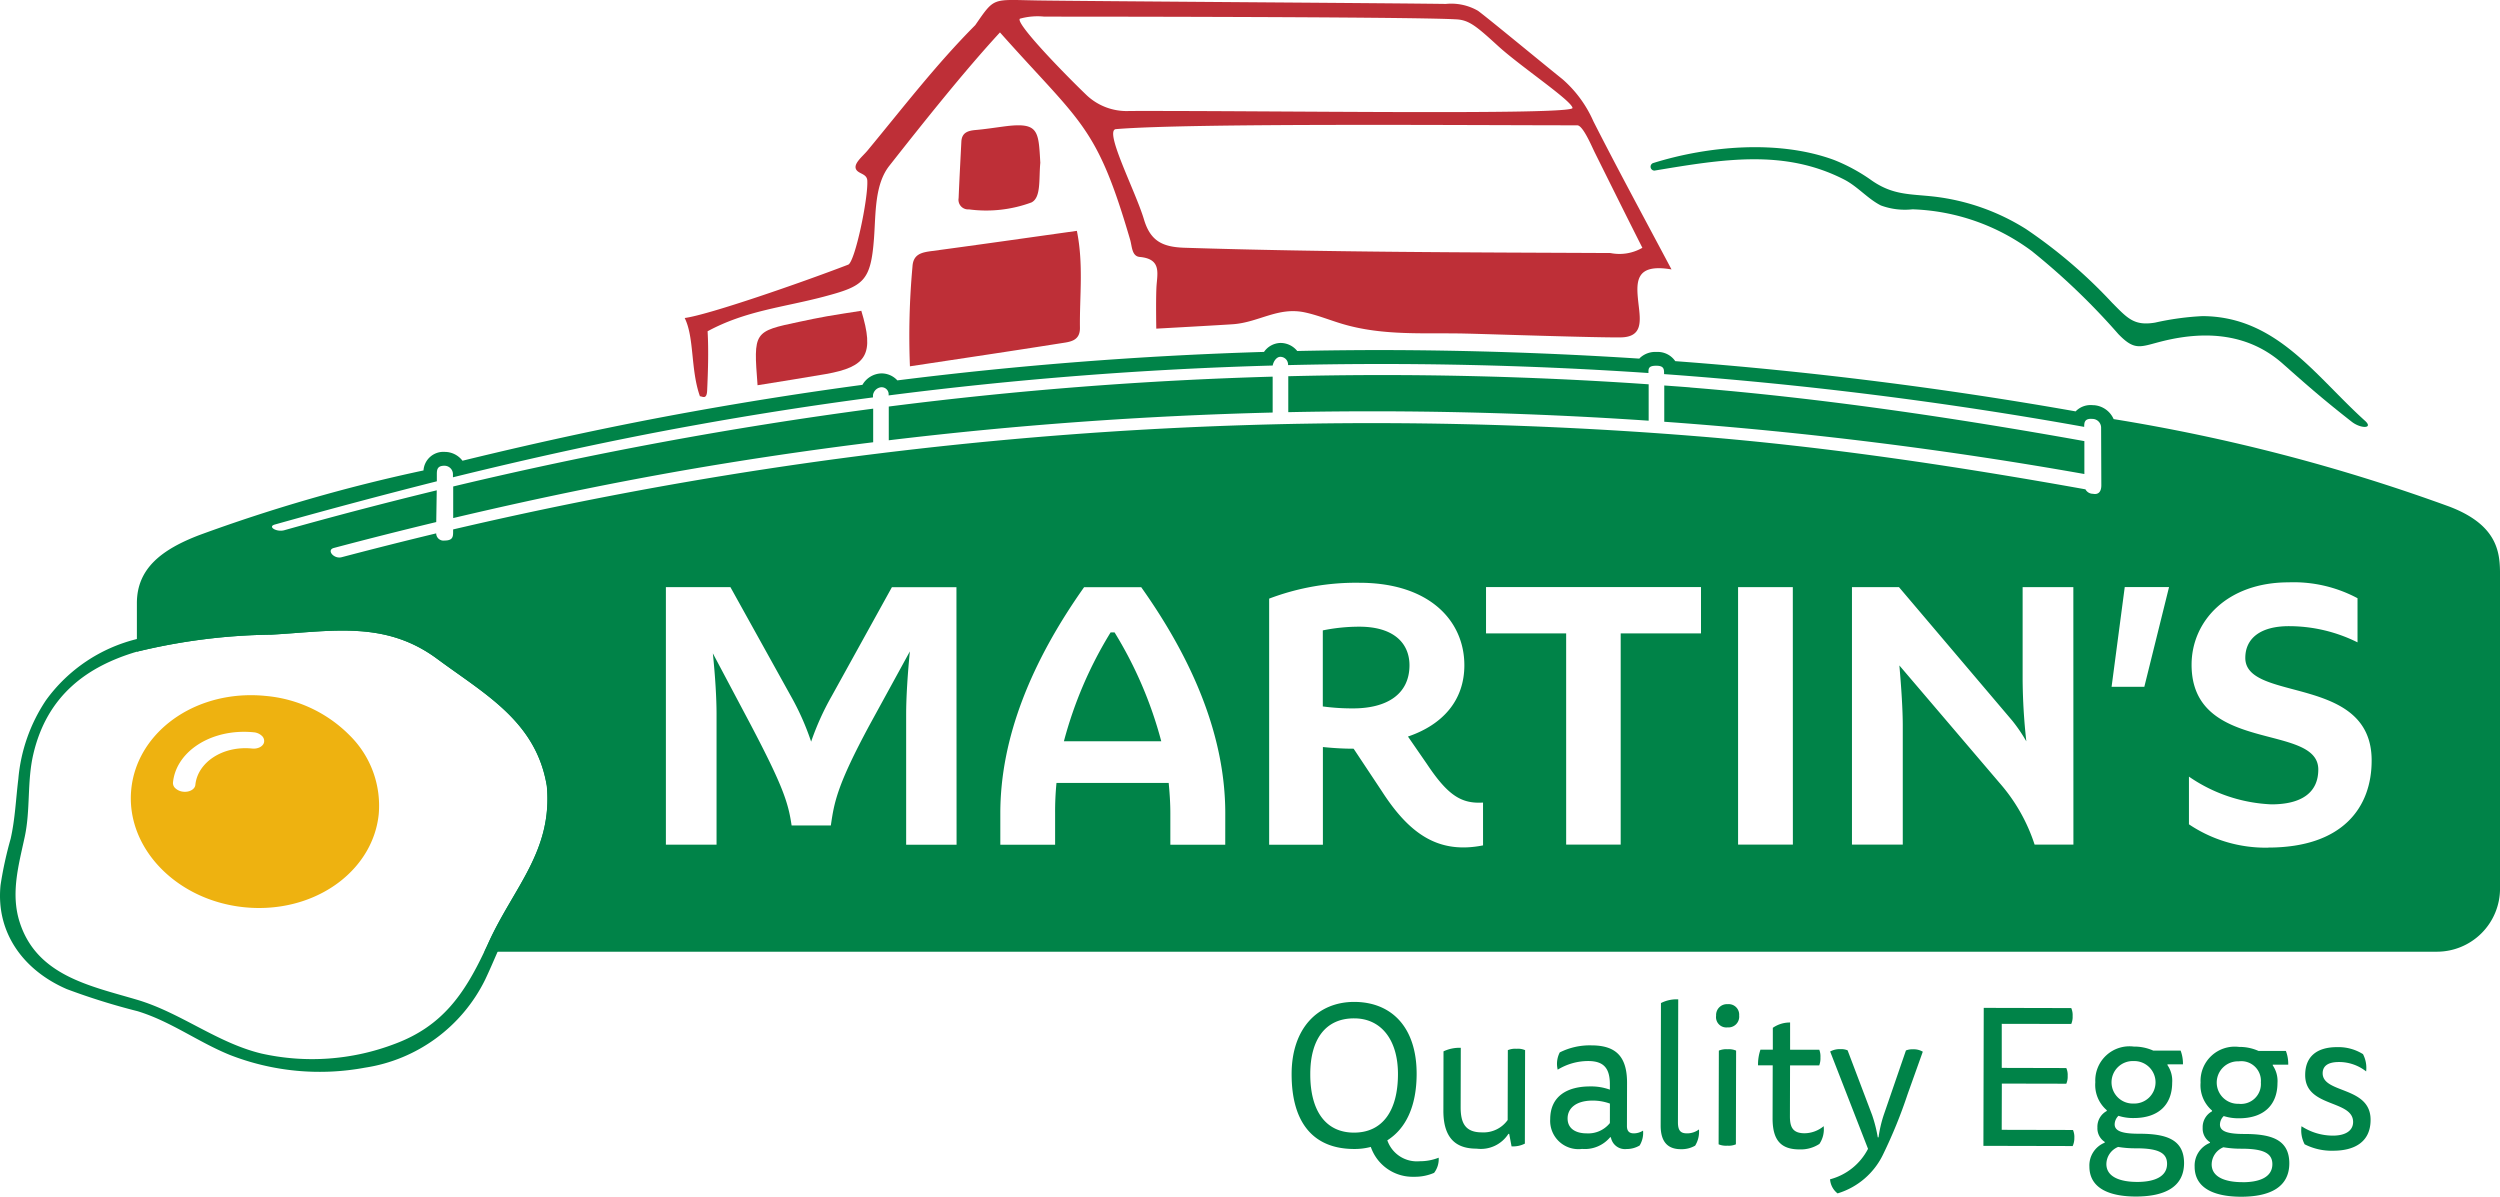 <svg xmlns="http://www.w3.org/2000/svg" width="182.049" height="87.148" viewBox="0 0 182.049 87.148"><g id="Martin_s_Quality_Eggs-Pantone" data-name="Martin's_Quality_Eggs-Pantone" transform="translate(-0.001 -0.002)"><path id="Path_83" data-name="Path 83" d="M40.606,312.44a.085.085,0,0,0-.009-.036s0-.009,0-.014a.219.219,0,0,0,0-.054c-.652-4.049-3.347-6.307-6.559-8.512-1.543-1.057-2.974-2.366-4.769-2.983a15.481,15.481,0,0,0-6.672-.364c-3.972.4-8.624.175-12.628,1.318a11.583,11.583,0,0,0-6.618,4.454,12.168,12.168,0,0,0-2.015,5.736c-.18,1.462-.234,2.911-.558,4.349a27.383,27.383,0,0,0-.738,3.389c-.351,3.5,1.714,6.222,4.832,7.567a48.271,48.271,0,0,0,5.147,1.606c2.429.744,4.4,2.243,6.721,3.185a18,18,0,0,0,9.839.927,11.708,11.708,0,0,0,8.746-6.4c.324-.679.616-1.368.918-2.056.265-.6.54-1.2.85-1.79.639-1.21,1.5-2.249,2.173-3.442A11.654,11.654,0,0,0,40.606,312.44Zm-5.021,11.44c-.1.229-.207.45-.315.675-1.462,3.077-3.055,5.43-6.51,6.717a16.888,16.888,0,0,1-9.726.706c-3.244-.783-5.871-2.978-9.078-3.923-3.406-1.008-7.283-1.75-8.525-5.65-.666-2.092-.067-4.161.37-6.2.427-1.984.162-4.035.625-6.019,1.008-4.328,3.972-6.411,7.535-7.468a43.48,43.48,0,0,1,9.8-1.242c4.382-.243,8.264-1.05,12.061,1.755,3.514,2.6,7.216,4.571,7.994,9.258C40.255,317.213,37.416,319.872,35.585,323.88Z" transform="translate(0 -255.259)" fill="#008348"></path><path id="Path_84" data-name="Path 84" d="M453.649,112.11c.495,2.447.192,4.761.223,7.059.014.993-.778,1.027-1.422,1.131-3.556.564-7.117,1.092-10.958,1.674a55.54,55.54,0,0,1,.185-7.253c.049-.921.666-1.041,1.4-1.14C446.559,113.115,450.034,112.617,453.649,112.11Z" transform="translate(-375.23 -95.297)" fill="#be2f37"></path><path id="Path_85" data-name="Path 85" d="M471.446,63.585c-.115,1.182.07,2.531-.645,2.887a9.508,9.508,0,0,1-4.554.505.7.7,0,0,1-.75-.819c.057-1.371.13-2.743.2-4.113.035-.673.493-.8,1.05-.849.684-.061,1.363-.166,2.042-.256C471.33,60.605,471.311,61.216,471.446,63.585Z" transform="translate(-395.69 -51.728)" fill="#be2f37"></path><path id="Path_86" data-name="Path 86" d="M367.177,156.333c-.3-3.914-.3-3.915,3.055-4.622.666-.139,1.332-.286,2-.4.835-.15,1.674-.265,2.5-.4.958,3.149.427,4.079-2.6,4.61C370.544,155.8,368.948,156.043,367.177,156.333Z" transform="translate(-312.011 -128.278)" fill="#be2f37"></path><path id="Path_87" data-name="Path 87" d="M398.655,8.825a8.688,8.688,0,0,0-2.249-3.059c-1.387-1.11-5.453-4.469-6.148-4.977a3.9,3.9,0,0,0-2.35-.5c-3.331-.057-26.445-.2-29.752-.255s-3.076-.268-4.509,1.8c-2.837,2.849-5.283,6.036-7.841,9.125-.37.45-1.117,1.008-.8,1.432.216.285.75.276.78.759.072,1.3-.9,5.937-1.39,6.124-3.434,1.32-10.182,3.66-11.908,3.885.711,1.425.423,3.764,1.111,5.7.157-.012.492.292.525-.415.057-1.257.117-2.849.033-4.32,2.789-1.509,5.53-1.74,8.486-2.525,2.878-.765,3.4-1.1,3.633-4.271.132-1.8.039-3.879,1.111-5.249,2.41-3.061,5.438-6.873,8.06-9.717,5.923,6.658,7.027,6.712,9.48,15.1.142.489.117,1.2.7,1.251,1.641.15,1.257,1.248,1.212,2.249s-.009,2.972-.009,2.972,4.928-.271,5.628-.325c1.853-.15,3.244-1.264,5.165-.864.948.2,1.847.576,2.777.85,3,.886,5.964.622,9.049.7,1.864.045,9.435.3,11.2.276,1.617-.025,1.441-1.191,1.3-2.4-.181-1.593-.319-3.014,2.4-2.549C402.306,15.773,400.432,12.324,398.655,8.825ZM356.9,1.363a4.8,4.8,0,0,1,1.777-.15s26.736,0,30.029.2c.918.055,1.461.522,3.025,1.949,1.618,1.476,5.339,3.962,5.41,4.5s-22.384.19-32.256.222a4.248,4.248,0,0,1-3.208-1.228C359.895,5.136,356.54,1.651,356.9,1.363ZM399.9,18.428c-10.334-.049-20.667-.058-31-.384-1.626-.051-2.5-.493-2.969-2.069-.61-2.05-2.936-6.495-2.036-6.57,5.427-.45,25.83-.277,33.591-.277.412,0,1.039,1.5,1.275,1.978,1.141,2.293,2.281,4.595,3.467,6.94A3.332,3.332,0,0,1,399.9,18.428Z" transform="translate(-282.629)" fill="#be2f37"></path><path id="Path_88" data-name="Path 88" d="M79.478,340.515a9.818,9.818,0,0,0-6.126-2.881,10.659,10.659,0,0,0-1.071-.054c-4.574,0-8.32,2.941-8.713,6.843-.427,4.242,3.268,8.1,8.236,8.6a10.686,10.686,0,0,0,1.071.054h0c4.575,0,8.321-2.942,8.713-6.843A7.187,7.187,0,0,0,79.478,340.515Zm-6.235.45c-.031.318-.421.546-.876.5-2.135-.216-3.966,1-4.133,2.645-.031.316-.42.546-.874.5a.99.99,0,0,1-.58-.25.511.511,0,0,1-.175-.426c.211-2.1,2.434-3.687,5.171-3.687a7.109,7.109,0,0,1,.713.036.976.976,0,0,1,.579.25.505.505,0,0,1,.175.423Z" transform="translate(-54.007 -286.955)" fill="#eeb210"></path><path id="Path_89" data-name="Path 89" d="M706.834,515.786a1.9,1.9,0,0,1-.969.2l-.172-.912h-.057a2.381,2.381,0,0,1-2.315,1.078c-1.156,0-2.426-.424-2.42-2.765l.009-4.32a2.71,2.71,0,0,1,1.258-.258l-.01,4.335c0,1.171.358,1.822,1.543,1.823a2.157,2.157,0,0,0,1.881-.9l.012-5.087a1.364,1.364,0,0,1,.636-.1,1.3,1.3,0,0,1,.621.1Z" transform="translate(-595.793 -432.506)" fill="#008348"></path><path id="Path_90" data-name="Path 90" d="M808.93,495.9a1.957,1.957,0,0,1-1.041.258c-.982,0-1.473-.567-1.47-1.723l.021-8.917a2.5,2.5,0,0,1,1.258-.271l-.021,8.959c0,.636.229.795.648.8a1.423,1.423,0,0,0,.882-.286A1.919,1.919,0,0,1,808.93,495.9Z" transform="translate(-685.489 -412.473)" fill="#008348"></path><path id="Path_91" data-name="Path 91" d="M835.8,516.4a1.315,1.315,0,0,1-.622.1,1.378,1.378,0,0,1-.636-.1l.017-6.822a1.376,1.376,0,0,1,.636-.1,1.316,1.316,0,0,1,.621.1Z" transform="translate(-709.392 -433.07)" fill="#008348"></path><path id="Path_92" data-name="Path 92" d="M834.168,489.31a.751.751,0,0,1-.837-.853.789.789,0,0,1,.84-.837.764.764,0,0,1,.837.826A.782.782,0,0,1,834.168,489.31Z" transform="translate(-708.363 -414.494)" fill="#008348"></path><path id="Path_93" data-name="Path 93" d="M858.156,505.37a2.469,2.469,0,0,1-1.461.4c-1.387,0-1.949-.727-1.949-2.249l.009-3.873h-1.069a3.316,3.316,0,0,1,.177-1.141h.9v-1.59a2.173,2.173,0,0,1,1.258-.388v1.981h2.125a1.364,1.364,0,0,1,.085.564,1.449,1.449,0,0,1-.088.577h-2.125l-.009,3.714c0,.78.2,1.228,1.068,1.23a2.218,2.218,0,0,0,1.389-.516A1.9,1.9,0,0,1,858.156,505.37Z" transform="translate(-725.666 -422.069)" fill="#008348"></path><path id="Path_94" data-name="Path 94" d="M894.32,512.707a35.368,35.368,0,0,1-1.759,4.332,5.415,5.415,0,0,1-3.344,2.9,1.426,1.426,0,0,1-.547-1.027,4.349,4.349,0,0,0,2.765-2.219l-2.758-7.087a1.475,1.475,0,0,1,.766-.172,1.156,1.156,0,0,1,.505.088l1.781,4.7a10.028,10.028,0,0,1,.415,1.635h.057a9.053,9.053,0,0,1,.379-1.632l1.615-4.694a1.224,1.224,0,0,1,.507-.085,1.29,1.29,0,0,1,.721.175Z" transform="translate(-755.405 -433.034)" fill="#008348"></path><path id="Path_95" data-name="Path 95" d="M969.614,499.5l-6.5-.015.024-10.047,6.373.015a1.283,1.283,0,0,1,.1.579,1.3,1.3,0,0,1-.1.577l-5.061-.009v3.208l4.7.012a1.232,1.232,0,0,1,.1.564,1.3,1.3,0,0,1-.1.577l-4.694-.01-.009,3.367,5.189.012a1.288,1.288,0,0,1,.1.579A1.37,1.37,0,0,1,969.614,499.5Z" transform="translate(-818.682 -416.043)" fill="#008348"></path><path id="Path_96" data-name="Path 96" d="M1119.806,516a4.33,4.33,0,0,1-2.08-.468,2.191,2.191,0,0,1-.228-1.315,4.2,4.2,0,0,0,2.281.684c.94,0,1.476-.372,1.477-.993,0-1.633-3.5-1.035-3.49-3.419,0-1.33.828-2.036,2.332-2.032a3.365,3.365,0,0,1,1.878.51,2.188,2.188,0,0,1,.228,1.258,3.187,3.187,0,0,0-1.978-.684c-.838,0-1.186.315-1.188.82,0,1.489,3.5.933,3.49,3.391C1122.53,515.381,1121.328,516,1119.806,516Z" transform="translate(-949.902 -432.203)" fill="#008348"></path><path id="Path_97" data-name="Path 97" d="M1018.258,514.582c-1.141,0-1.8-.15-1.8-.684a.886.886,0,0,1,.277-.621,3.464,3.464,0,0,0,1.111.162c1.8,0,2.792-.961,2.8-2.566a2.019,2.019,0,0,0-.343-1.287v-.059h1.128a2.7,2.7,0,0,0-.171-1h-1.995a3.4,3.4,0,0,0-1.416-.292,2.49,2.49,0,0,0-2.8,2.594,2.426,2.426,0,0,0,.834,2.039v.058a1.3,1.3,0,0,0-.681,1.2,1.177,1.177,0,0,0,.532,1.05v.058a1.78,1.78,0,0,0-1.116,1.732c0,1.59,1.455,2.185,3.377,2.189,2.138,0,3.512-.714,3.517-2.434C1021.509,514.951,1020.137,514.587,1018.258,514.582Zm-.421-5.291a1.547,1.547,0,1,1-.01,3.092,1.547,1.547,0,1,1,.01-3.092Zm.255,8.8c-1.156,0-2.24-.324-2.237-1.306a1.366,1.366,0,0,1,.856-1.242,7.458,7.458,0,0,0,1.314.1c1.677,0,2.249.366,2.249,1.132,0,.925-.9,1.317-2.182,1.317Z" transform="translate(-862.468 -432.022)" fill="#008348"></path><path id="Path_98" data-name="Path 98" d="M637.918,497.874a3.716,3.716,0,0,1-1.389.258,2.274,2.274,0,0,1-2.351-1.524c1.35-.85,2.129-2.48,2.135-4.821.008-3.41-1.823-5.249-4.539-5.258-2.689,0-4.557,1.949-4.565,5.237-.009,3.626,1.635,5.466,4.539,5.473a4.649,4.649,0,0,0,1.228-.15,3.222,3.222,0,0,0,3.149,2.174,3.521,3.521,0,0,0,1.459-.285A1.636,1.636,0,0,0,637.918,497.874Zm-6.166-1.826c-2.053,0-3.191-1.569-3.184-4.271,0-2.515,1.107-4.059,3.2-4.049,1.949,0,3.191,1.554,3.185,4.068C634.949,494.457,633.832,496.048,631.752,496.048Z" transform="translate(-533.153 -413.569)" fill="#008348"></path><path id="Path_99" data-name="Path 99" d="M758.914,514.038c-.289,0-.507-.117-.505-.537l.008-3.149c0-1.979-.876-2.719-2.6-2.722a4.868,4.868,0,0,0-2.3.514,1.81,1.81,0,0,0-.15,1.257,4.26,4.26,0,0,1,2.212-.63c1.128,0,1.59.508,1.587,1.708v.376a4,4,0,0,0-1.444-.235c-1.633,0-2.893.688-2.9,2.378a2.06,2.06,0,0,0,2.321,2.173,2.4,2.4,0,0,0,2.039-.847h.058a1.041,1.041,0,0,0,1.14.855,1.85,1.85,0,0,0,.954-.258,1.78,1.78,0,0,0,.249-1.083A1.272,1.272,0,0,1,758.914,514.038Zm-1.747-.75a2.017,2.017,0,0,1-1.693.75c-.781,0-1.387-.336-1.386-1.087s.625-1.3,1.823-1.3a3.653,3.653,0,0,1,1.258.219Z" transform="translate(-639.935 -431.505)" fill="#008348"></path><path id="Path_100" data-name="Path 100" d="M1069.353,514.736c-1.141,0-1.8-.15-1.8-.684a.875.875,0,0,1,.276-.621,3.511,3.511,0,0,0,1.113.162c1.8,0,2.791-.963,2.8-2.566a2.015,2.015,0,0,0-.345-1.287v-.052h1.128a2.643,2.643,0,0,0-.171-1h-1.995a3.37,3.37,0,0,0-1.416-.292,2.49,2.49,0,0,0-2.8,2.594,2.426,2.426,0,0,0,.834,2.039v.057a1.309,1.309,0,0,0-.682,1.2,1.18,1.18,0,0,0,.532,1.05v.048a1.777,1.777,0,0,0-1.117,1.731c0,1.59,1.455,2.186,3.377,2.191,2.138,0,3.514-.715,3.517-2.435C1072.6,515.1,1071.226,514.74,1069.353,514.736Zm-.421-5.291a1.428,1.428,0,0,1,1.6,1.536,1.451,1.451,0,0,1-1.614,1.557,1.547,1.547,0,1,1,.006-3.092Zm.255,8.8c-1.156,0-2.239-.322-2.237-1.3a1.366,1.366,0,0,1,.856-1.242,7.471,7.471,0,0,0,1.315.105c1.675,0,2.249.366,2.249,1.132-.006.925-.9,1.312-2.189,1.309Z" transform="translate(-905.896 -432.158)" fill="#008348"></path><path id="Path_101" data-name="Path 101" d="M801.786,73.2c5.03-.837,9.462-1.582,13.819.646.988.507,1.711,1.4,2.681,1.891a5.046,5.046,0,0,0,2.3.28,15.409,15.409,0,0,1,8.668,3.026,49.763,49.763,0,0,1,6.321,6.058c1.233,1.276,1.608.915,3.26.508,3.161-.777,6.256-.529,8.714,1.65,1.77,1.57,2.923,2.585,5.024,4.229.655.514,1.6.507.967-.069-3.632-3.272-6.448-7.606-11.847-7.624a20.155,20.155,0,0,0-3.433.471c-1.543.261-2.018-.316-3.14-1.447a36.265,36.265,0,0,0-6.274-5.369,16.046,16.046,0,0,0-6.717-2.363c-1.744-.193-2.938-.094-4.472-1.141a12.945,12.945,0,0,0-2.77-1.518c-4.02-1.488-9.148-1.038-13.175.217a.283.283,0,0,0,.073.553Z" transform="translate(-681.318 -60.773)" fill="#008348"></path><path id="Path_102" data-name="Path 102" d="M520.047,307.11a29.5,29.5,0,0,0-3.4,7.927h7.09a29.5,29.5,0,0,0-3.4-7.927Z" transform="translate(-439.173 -261.055)" fill="#008348"></path><path id="Path_103" data-name="Path 103" d="M234.833,178.464a133.331,133.331,0,0,0-24.443-6.37,1.7,1.7,0,0,0-1.417-1.012c-.076,0-.15-.009-.216-.009a1.5,1.5,0,0,0-1.134.459,292.6,292.6,0,0,0-29.156-3.658,1.548,1.548,0,0,0-1.363-.67,1.635,1.635,0,0,0-1.2.427l-.054.058q-9.375-.607-18.715-.622-3.1,0-6.195.067a1.563,1.563,0,0,0-1.219-.585,1.5,1.5,0,0,0-1.2.652c-8.93.27-17.856.963-26.7,2.074a1.557,1.557,0,0,0-1.192-.508,1.65,1.65,0,0,0-1.35.832q-6.228.837-12.39,1.949c-5.345.963-10.838,2.137-16.735,3.577a1.624,1.624,0,0,0-1.291-.643,1.451,1.451,0,0,0-1.548,1.35,120.268,120.268,0,0,0-16.345,4.715c-2.7,1.039-4.526,2.411-4.526,4.949v3.536a43.48,43.48,0,0,1,9.8-1.242c4.382-.243,8.264-1.05,12.061,1.755,3.514,2.6,7.216,4.571,7.994,9.258.432,4.724-2.407,7.382-4.238,11.4-.1.229-.207.45-.315.675H233.92a4.6,4.6,0,0,0,4.607-4.6V183.485C238.526,181.928,238.463,179.845,234.833,178.464Zm-108.7,24.622h-3.671v-9.5c0-1.179.1-2.849.27-4.575l-2.924,5.34c-2.389,4.431-2.587,5.659-2.83,7.333h-2.857c-.247-1.674-.639-2.879-2.978-7.333l-2.758-5.2c.175,1.674.27,3.275.27,4.431v9.5h-3.689V184.331h4.7l4.4,7.93a19.045,19.045,0,0,1,1.476,3.32,19.629,19.629,0,0,1,1.5-3.32l4.382-7.927h4.7Zm19.565,0H141.7V200.8c0-.738-.049-1.476-.121-2.213h-8.17a21.427,21.427,0,0,0-.1,2.213v2.29h-3.99V200.8c0-5.538,2.29-11.076,6.1-16.465h4.161C143.4,189.72,145.7,195.26,145.7,200.8Zm18.773.049c-3.221.639-5.34-.787-7.382-3.963l-2.042-3.077H155c-.738,0-1.476-.049-2.191-.121v7.113h-3.914V185.167a17.819,17.819,0,0,1,6.567-1.155c5.12,0,7.648,2.78,7.648,6.006,0,2.56-1.575,4.332-4.107,5.192l1.381,2c1.525,2.29,2.51,2.906,4.085,2.807ZM180.342,187.7h-5.848v15.381h-3.971V187.7h-5.835v-3.374h15.654Zm6.69,15.381h-3.99V184.331h3.986Zm20.429,0h-2.825a12.81,12.81,0,0,0-2.56-4.5l-7.288-8.548c.15,1.7.247,3.275.247,4.382v8.665h-3.7V184.331h3.424l8.248,9.722a11.448,11.448,0,0,1,1.026,1.507,42.934,42.934,0,0,1-.27-4.454v-6.775h3.693Zm2.033-26.165c0,.342-.121.715-.616.616a.61.61,0,0,1-.54-.324c-9.357-1.678-18.791-3.1-28.266-3.864a293.249,293.249,0,0,0-90.6,6.784v.193c0,.342-.031.616-.621.616a.532.532,0,0,1-.612-.522q-3.449.831-6.888,1.737c-.562.15-1.125-.526-.562-.675q3.711-.985,7.454-1.885l.036-2.312q-5.56,1.35-11.1,2.906c-.558.157-1.246-.256-.693-.414q5.871-1.65,11.8-3.149v-.517c0-.342.04-.616.553-.616a.618.618,0,0,1,.621.616v.225c5.826-1.435,11.688-2.726,17.586-3.788q6.486-1.174,13-2.029v-.166a.678.678,0,0,1,.567-.571.512.512,0,0,1,.571.571v.022q13.946-1.789,27.969-2.177c.054-.3.279-.634.553-.634a.564.564,0,0,1,.567.567v.036q13.124-.31,26.243.576c0-.3-.027-.531.571-.531.562,0,.567.256.567.571v.04a291.971,291.971,0,0,1,30.592,3.842c0-.324.023-.63.616-.58a.639.639,0,0,1,.616.621Zm3.131,14.67h-2.384l.958-7.261h3.226Zm9.007,11.715a10,10,0,0,1-5.758-1.7v-3.473a11.406,11.406,0,0,0,6,2.02c2.213,0,3.419-.864,3.419-2.537,0-3.419-9.227-1.107-9.227-7.63,0-3.172,2.582-6,7.063-6a9.871,9.871,0,0,1,5.021,1.156v3.214a11.218,11.218,0,0,0-5-1.179c-2.065,0-3.172.886-3.172,2.312,0,3.248,9.2,1.183,9.2,7.459.009,3.4-2.083,6.352-7.549,6.352Zm-42.08-33.516c-.63-.049-1.26-.094-1.885-.139v2.641a296.887,296.887,0,0,1,30.592,3.806v-2.4a.2.2,0,0,1-.072-.009C198.708,171.986,189.157,170.569,179.552,169.791Zm-29.264-.819v2.623q13.124-.27,26.243.621v-2.65Q163.363,168.648,150.288,168.972Zm-29.092,4.67q13.924-1.674,27.955-2.02v-2.614q-14.042.4-27.955,2.177Zm-31.718,5.664c6.541-1.548,13.136-2.9,19.772-3.977q5.4-.877,10.811-1.543v-2.447A300.939,300.939,0,0,0,89.478,177Z" transform="translate(-56.475 -141.573)" fill="#008348"></path><path id="Path_104" data-name="Path 104" d="M645.009,304.32a13.287,13.287,0,0,0-2.659.27v5.538a16.051,16.051,0,0,0,2.2.142c2.438,0,4.112-1.008,4.112-3.149C648.653,305.5,647.492,304.32,645.009,304.32Z" transform="translate(-546.023 -258.683)" fill="#008348"></path></g></svg>